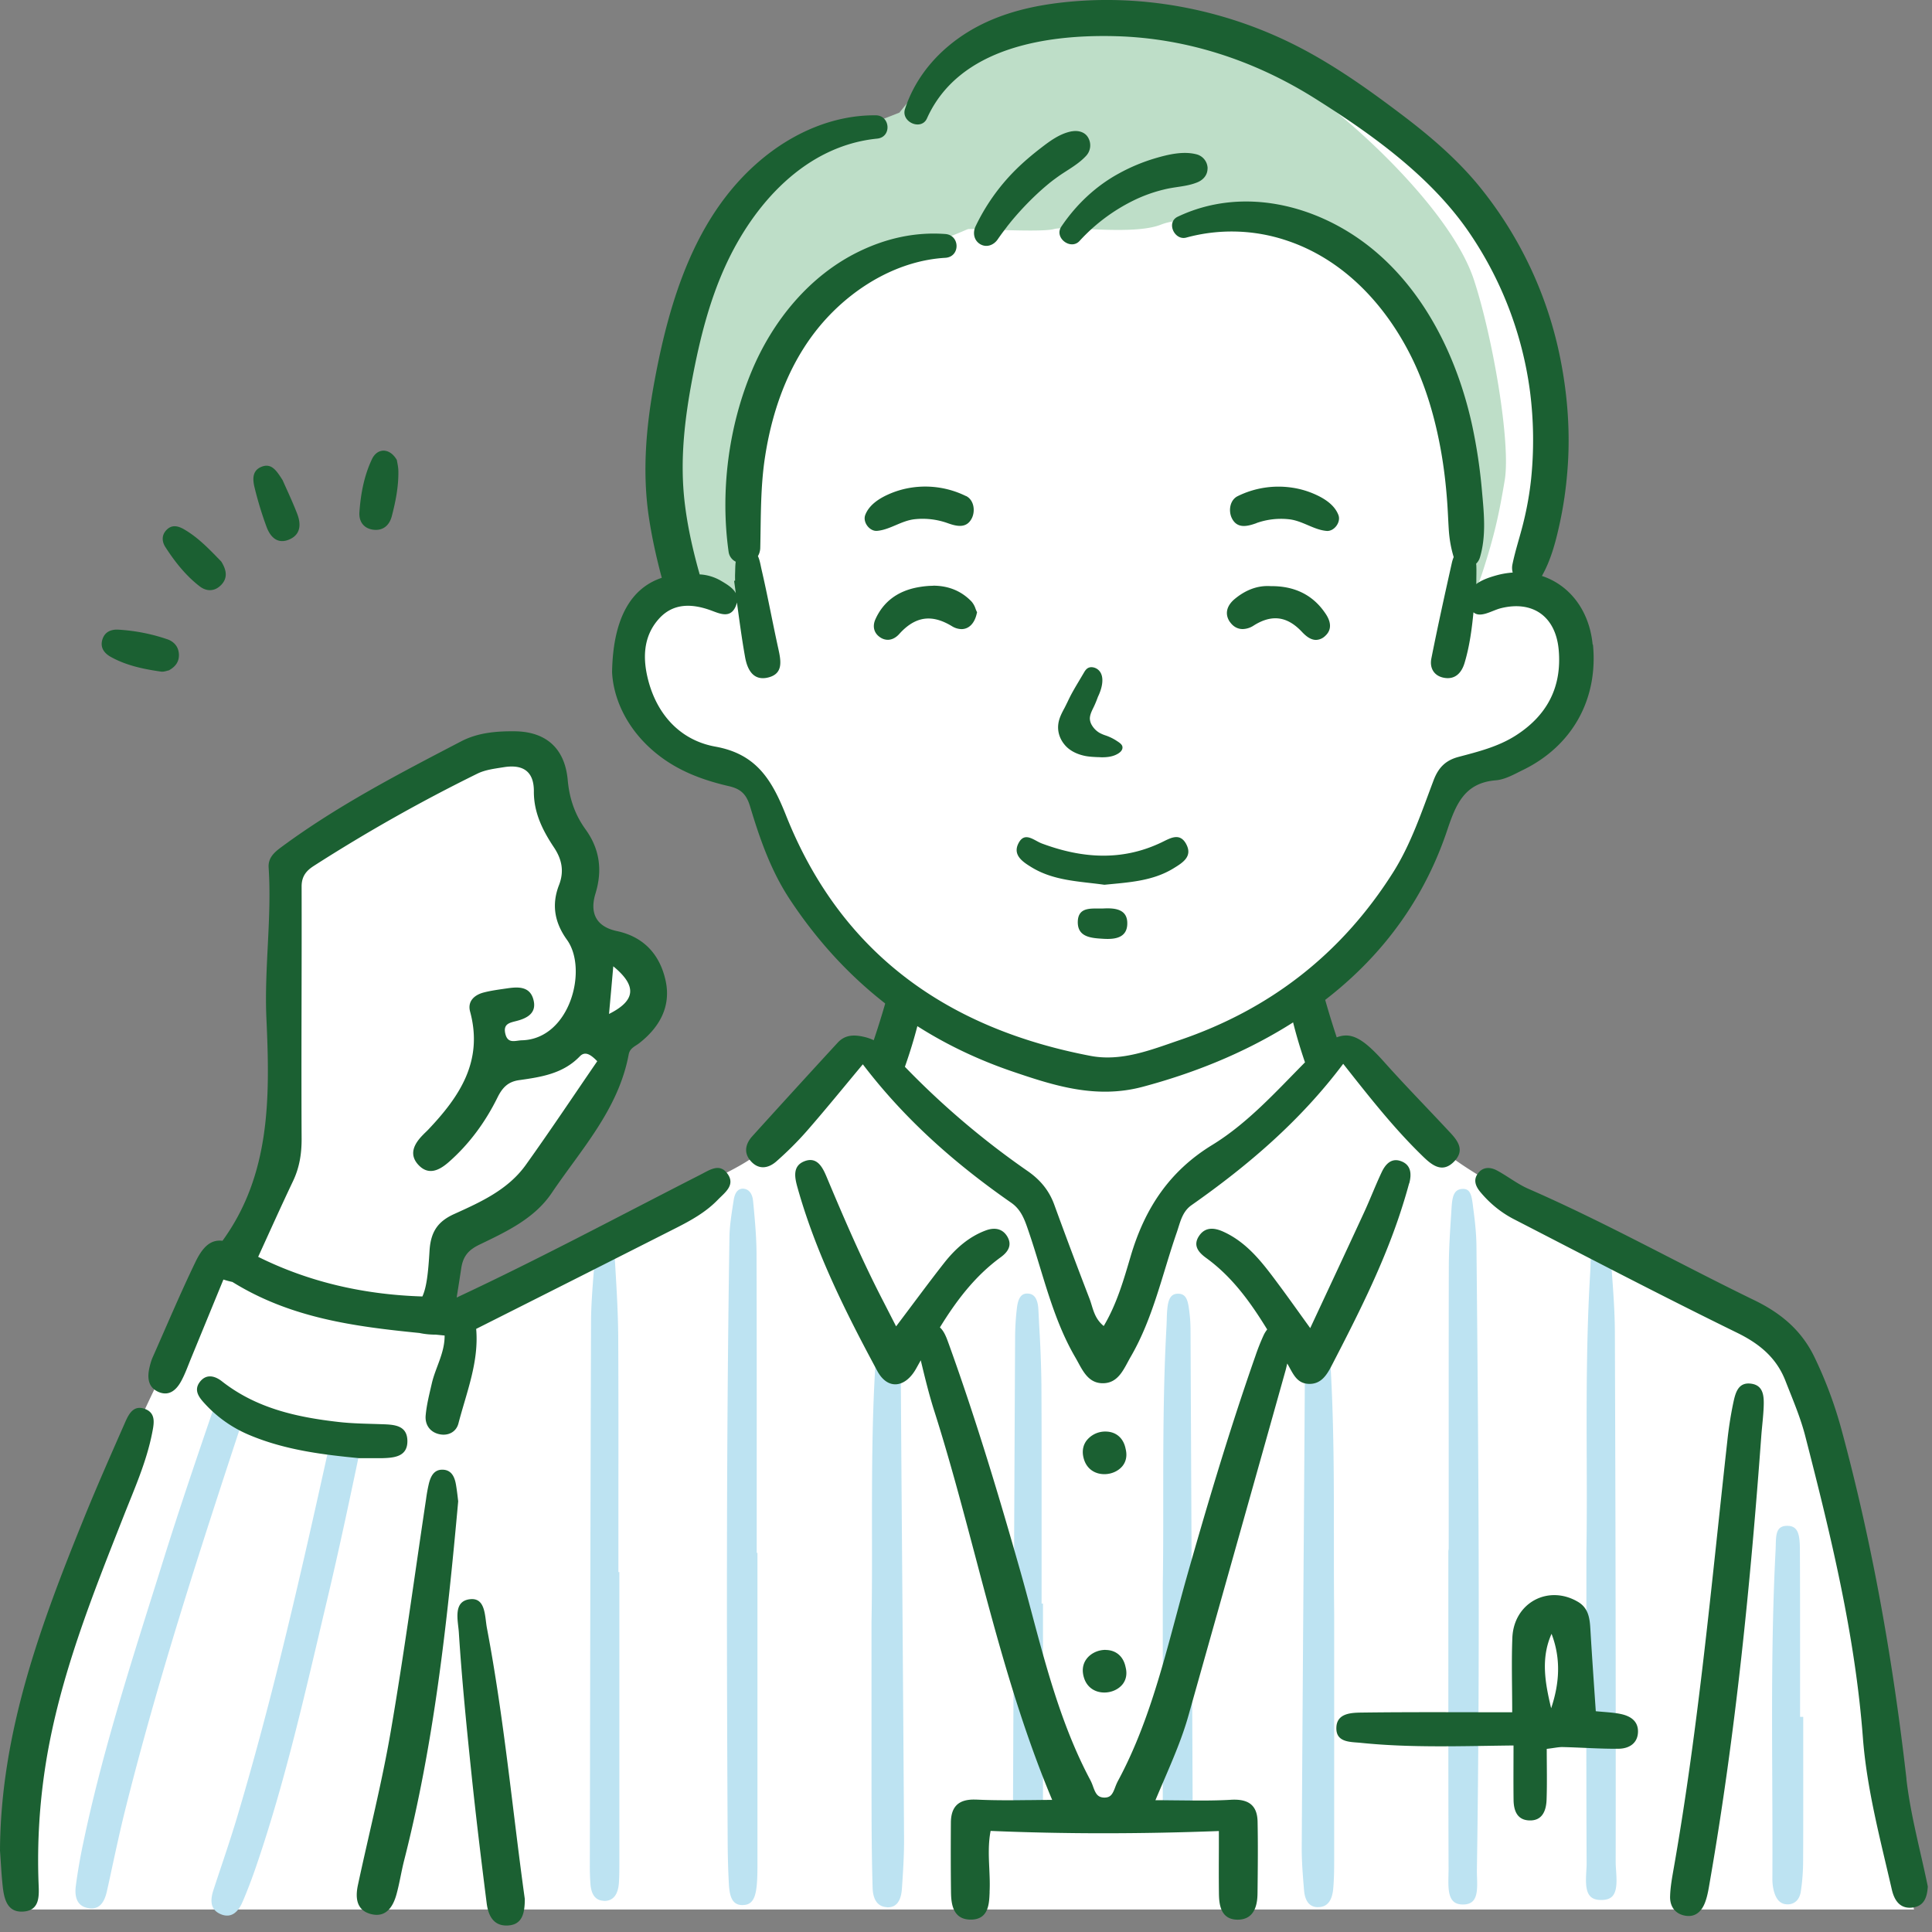 <svg width="88" height="88" fill="none" xmlns="http://www.w3.org/2000/svg"><rect width="100%" height="100%" fill="#808080" stroke="none"/><path d="M85.823 80.758c-.032-.879-1.793-13.108-2.955-16.192-1.162-3.084-.89-2.964-2.248-3.992-1.356-1.028-13.223-6.438-14.969-8.264-1.745-1.827-3.295-4.526-4.242-4.526-.947 0-.827.95-1.204.507-.377-.446-.992-3.284-.992-3.284s4.332-2.577 5.818-6.147c1.487-3.57.327-3.548 2.254-4.037 1.923-.491 3.826-.892 4.352-3.258.526-2.365.503-3.815-.788-4.373-1.29-.558-1.334-.916-1.334-.916s1.727-4.798 1.245-7.428c-.481-2.63-1.225-7.765-4.439-10.51-3.213-2.745-7.741-5.87-10.432-6.807-2.69-.937-7.15-1.137-9.624-.245-2.47.892-3.63 1.674-4.067 2.678-.437 1.004-1.335 1.471-1.727 1.607-.393.134-.885-.002-.885-.002s-3.072 1.185-3.876 1.893c-.803.705-3.018 3.105-3.764 4.83-.748 1.723-1.688 4.406-1.772 6.467-.083 2.062.885 8.163.885 8.078 0-.086-2.104.31-2.353 1.949-.248 1.637 0 2.851.885 3.954.884 1.1 2.769 1.469 3.682 2.26.914.79 1.33.45 1.772 2.117.442 1.666 1.495 3.642 2.13 4.518.637.875 3.845 3.377 3.885 3.976.039.598-.118 1.757-.547 2.077-.43.32-.393-.718-1.448 0-1.057.718-.353-.24-2.465 2.197-2.115 2.436-1.018 2.318-4.112 3.835-3.093 1.516-9.16 5.39-11.275 6.31-.22.096-.414.178-.594.261a.798.798 0 00-.327-.206c-1.236-.41-.73-2.974-.003-3.519.832-.625 1.882-.873 2.722-1.522 1.628-1.258 2.714-3.094 3.693-4.889.471-.862.576-1.936 1.29-2.526.602-.5.98-1.124 1.021-1.936.04-.769-.238-1.5-.74-2.072-.83-.945-1.663-1.35-1.93-2.71-.24-1.226-.489-2.403-.913-3.58-.306-.855-.602-2.188-1.32-2.799-1.31-1.113-3.705.358-4.985.913-1.91.828-3.803 1.877-5.195 3.485-.529.609-.987 1.22-1.084 2.045-.16 1.351.068 2.841.09 4.206a158.29 158.29 0 01-.004 4.734c-.026 1.655.027 3.386-.696 4.91-.33.7-.761 1.426-1.238 2.032-.392.505-.924.625-1.348 1.058-.56.574-.86 1.519-1.13 2.376a.76.76 0 00-.194.27c-1.055 2.339-2.46 4.806-3.148 7.348-1.202 2.657-3.994 9.8-4.065 11.532-.079 1.918-.15 7.533-.15 7.533h86.216s-1.324-5.338-1.358-6.214v-.002z" fill="#fff"/><path d="M33.828 86.774c-.419 0-.594-.275-.63-.98a39.228 39.228 0 01-.053-1.805c-.044-8.26-.07-18.005.081-27.66.008-.476.084-.96.155-1.43l.036-.229c.053-.352.197-.528.424-.528.372.018.445.395.46.558l.02.195c.067.723.135 1.468.138 2.202.01 3.362.01 6.783.008 10.088v3.546h.034V84.84c0 .329 0 .665-.029.994-.05.552-.173.924-.612.937h-.032v.003zm32.81-.027c-.204 0-.356-.053-.458-.163-.225-.237-.214-.718-.204-1.145 0-.096.005-.193.005-.28-.013-3.704-.01-7.47-.01-11.111v-3.402l.016-.107v-3.356c0-3.148-.003-6.3.005-9.447 0-.812.055-1.637.107-2.435l.016-.254c.031-.494.084-.85.46-.892.024 0 .048-.003.069-.003.327 0 .387.294.444.745l.01.091c.072.532.148 1.159.153 1.786.094 9.597.167 18.988.02 28.387 0 .107 0 .224.006.342.013.403.029.86-.186 1.084-.102.107-.251.16-.458.16h-.003.008zm-39.136-.169c-.371-.01-.576-.275-.61-.79a11.808 11.808 0 01-.026-.836l.008-4.267c.01-6.718.024-13.663.047-20.493.003-.73.063-1.472.118-2.193.018-.23.037-.459.052-.691.006-.059.008-.123.01-.187.02-.457.056-.734.399-.734.418 0 .473.379.502.913l.021.355c.063 1.055.128 2.144.136 3.215.013 2.55.01 5.143.008 7.65v3.087h.044V84.8c0 .312 0 .633-.02.948-.037.555-.262.836-.665.836h-.024v-.006zm45.394-.037c-.215-.005-.369-.064-.471-.178-.22-.243-.194-.724-.17-1.149.008-.138.016-.272.013-.395-.016-3.33-.013-6.707-.01-10.282v-3.843c.023-1.303.02-2.678.015-4.136-.01-2.809-.018-5.712.163-8.665.005-.09.007-.181.01-.275.005-.147.01-.299.026-.443.053-.43.12-.788.466-.801.356 0 .4.304.427.772.02.35.044.694.07 1.038.058.804.115 1.637.12 2.452.032 8.557.045 16.461.037 24.16 0 .125.008.266.019.41.028.43.057.916-.165 1.16-.11.12-.275.175-.508.175h-.042zm-12.876.329c-.373-.009-.582-.273-.624-.788-.052-.638-.107-1.285-.104-1.917.023-3.968.05-7.936.078-11.907.024-3.359.047-6.715.068-10.074.005-.716.175-.994.607-.994.464.006.521.38.555.948.16 2.694.157 5.365.157 7.95 0 1.198 0 2.333.013 3.441v11.183c0 .446-.005.881-.044 1.316-.05.556-.28.839-.686.839h-.018l-.003.002zm-19.617 0c-.524-.025-.647-.497-.657-.89-.029-1.01-.045-2.115-.047-3.377-.005-1.995-.003-3.99-.003-5.984v-2.713c.024-1.36.024-2.743.021-4.078 0-2.499-.003-5.086.154-7.626v-.042c.04-.601.095-.964.545-.964h.044c.471.024.563.387.568 1.052.021 3.468.047 6.937.074 10.405.026 3.696.055 7.394.076 11.092.005.743-.042 1.472-.097 2.283-.04.561-.254.847-.639.847h-.04v-.006zm12.594-4.255c.445-.045.887-.112 1.327-.181-.029-7.266-.063-14.531-.097-21.797 0-.325-.016-.587-.047-.83l-.008-.07c-.06-.488-.128-.809-.513-.811-.374 0-.468.312-.502.852-.008.106-.01.216-.013.323l-.01.28c-.15 2.713-.15 5.383-.15 7.965 0 1.346 0 2.62-.021 3.824v10.45c.01 0 .021-.006.034-.008v.002zm-5.491-.058v-9.516h-.063v-2.897c0-2.334.005-4.748-.008-7.119a54.185 54.185 0 00-.1-2.62l-.038-.755c-.034-.651-.307-.729-.513-.731-.265 0-.409.202-.464.654a11.65 11.65 0 00-.083 1.31c-.037 7.186-.066 14.374-.097 21.56l1.366.112v.002zm33.909 4.182c-.309 0-.51-.2-.62-.612a2.194 2.194 0 01-.065-.566c.007-1.495 0-3.015-.006-4.483-.015-3.431-.031-6.98.152-10.467l.008-.23c.008-.534.047-.86.484-.881h.045c.523 0 .565.462.57 1.114.01 1.831.008 3.695.008 5.497V78.2h.144v1.632c0 1.631.003 3.266-.005 4.897 0 .5-.037.977-.105 1.423-.052.355-.259.569-.563.588h-.047zM15.887 65.92a4.663 4.663 0 01-.859-.2c-1.269 5.733-2.557 11.457-4.237 17.08-.33 1.1-.707 2.182-1.065 3.274-.15.454-.17.903.327 1.114.502.213.809-.131.994-.558.233-.542.443-1.1.634-1.661 1.358-3.976 2.266-8.08 3.235-12.163.542-2.285 1.028-4.587 1.518-6.923a1.202 1.202 0 01-.547.04v-.003zm-5.654-1.645a1.448 1.448 0 01-.442-.3c-.898 2.625-1.643 4.82-2.355 7.098-.163.523-.327 1.044-.492 1.567-1.162 3.693-2.364 7.509-3.167 11.375a24.975 24.975 0 00-.322 1.875c-.079.603.115.948.568 1.022a.97.97 0 00.146.014c.359 0 .584-.254.704-.799.082-.36.157-.72.236-1.081.178-.825.364-1.68.57-2.516C7.15 76.636 9 70.91 11.087 64.58a5.495 5.495 0 01-.856-.302l.002-.002z" fill="#BDE3F2"/><path d="M67.143 12.768c-.868-2.668-4.187-5.97-6.328-7.704-2.141-1.735-5.831-3.503-8.933-4.002-3.101-.5-3.785-.5-5.708.165-1.924.668-2.822.967-3.442 1.736-.62.766-1.767 2.168-1.767 2.168s-1.829.734-2.418.868c-.589.133-2.512.9-3.413 1.634-.9.734-2.015 2.302-2.512 3.303-.498 1.001-1.675 3.202-1.924 5.236-.249 2.035-.743 2.369-.589 4.604.154 2.235-.094 2.133.403 3.57.497 1.436.063 1.401.62 2 .558.6.715.6 1.427.766.714.166 1.458.2 1.458.2l-.218-3.103.28-5.636s2.762-5.271 3.474-5.803c.714-.534 2.512-1.602 3.441-1.468.93.133 2.979-.833 3.102-.868.123-.035 3.318.166 3.907 0 .59-.165 3.6.3 4.871-.2.712-.28 1.845-.278 3-.104a.896.896 0 01.327-.056c1.792.029 3.643.355 5.13 1.444 1.075.788 2.028 2.043 2.748 3.316 1.266 1.87 1.957 4.003 2.235 6.265.235 1.917.41 4.077.055 6.048.112-.03.22-.064.308-.104.372-.166.435.333.9-1.135.467-1.469.684-2.369.961-4.035.28-1.669-.526-6.438-1.395-9.105z" fill="#BEDEC8"/><path d="M39.303 48.481c1.924 2.526 4.225 4.542 6.753 6.3.466.322.623.798.793 1.297.665 1.936 1.089 3.965 2.133 5.754.293.502.532 1.156 1.22 1.172.754.02.994-.68 1.306-1.215 1.018-1.756 1.431-3.751 2.091-5.65.157-.454.24-.942.675-1.247 2.573-1.807 4.952-3.834 6.907-6.437 1.175 1.49 2.27 2.884 3.534 4.123.423.416.931.923 1.51.336.591-.6.055-1.081-.351-1.517-.934-1.001-1.895-1.981-2.808-3.004-.927-1.036-1.487-1.415-2.18-1.142a42.085 42.085 0 01-.893-3.087c-.34.683-.754 1.316-1.23 1.831.186.839.416 1.632.678 2.393-1.332 1.346-2.617 2.777-4.224 3.762-1.953 1.194-3.068 2.887-3.71 5.047-.319 1.076-.63 2.187-1.234 3.201-.448-.365-.49-.833-.644-1.236a248.89 248.89 0 01-1.61-4.294c-.24-.659-.652-1.142-1.222-1.535a37.395 37.395 0 01-5.58-4.742c.29-.822.544-1.682.748-2.598-.474-.513-.887-1.148-1.23-1.832a40.96 40.96 0 01-.937 3.22 2.141 2.141 0 00-.416-.147c-.455-.109-.882-.117-1.225.257a664.244 664.244 0 00-3.894 4.267c-.301.334-.4.74-.079 1.113.361.422.806.355 1.175.032.498-.438.974-.91 1.411-1.41.843-.966 1.654-1.965 2.528-3.012h.005zm-7.375 5.012c-3.672 1.872-7.31 3.821-11.04 5.567-.023.011-.044.024-.068.035-.005 0-.013 0-.018-.002.07-.441.141-.884.207-1.325.086-.574.356-.849.835-1.079 1.225-.59 2.502-1.185 3.287-2.352 1.348-1.995 3.036-3.802 3.505-6.307.052-.291.295-.371.481-.515.924-.724 1.46-1.67 1.199-2.857-.262-1.18-.992-1.99-2.227-2.251-.906-.195-1.246-.79-.966-1.707.327-1.065.19-2.034-.45-2.92-.487-.674-.738-1.405-.814-2.252-.131-1.45-.995-2.208-2.424-2.219-.837-.008-1.678.065-2.434.46-2.806 1.463-5.62 2.918-8.184 4.814-.322.238-.61.486-.581.934.151 2.302-.207 4.596-.1 6.903.16 3.532.2 7.068-2.002 10.096-.518-.062-.885.243-1.235.972-.689 1.43-1.306 2.894-1.95 4.347-.06.136-.1.285-.136.432-.115.486-.076.94.437 1.146.468.184.788-.112 1-.5.18-.328.306-.688.45-1.038l1.476-3.594c.13.043.27.08.41.11 2.668 1.655 5.58 2.031 8.523 2.325.243.053.494.075.746.075l.397.04c.006.803-.421 1.463-.586 2.192-.11.478-.233.958-.277 1.444-.037.414.18.748.594.852.416.104.796-.088.898-.483.369-1.418.94-2.804.808-4.307a3681.13 3681.13 0 009.093-4.59c.69-.35 1.371-.726 1.918-1.295.325-.334.83-.68.411-1.215-.353-.449-.79-.136-1.19.067l.007-.003zm-3.994-9.479c1.086.892 1.026 1.56-.194 2.17.066-.725.126-1.393.194-2.17zm-14.591 9.792c.296-.62.398-1.25.395-1.944-.02-3.827.01-7.653 0-11.485 0-.464.215-.718.552-.934a75.594 75.594 0 017.457-4.206c.364-.179.798-.227 1.21-.294.831-.13 1.368.16 1.36 1.109-.005.974.408 1.786.919 2.552.358.54.468 1.082.227 1.707-.35.897-.201 1.717.364 2.499.963 1.338.139 4.512-2.05 4.574-.295.005-.643.181-.758-.291-.115-.47.21-.51.523-.593.466-.123.903-.352.762-.937-.147-.628-.67-.622-1.18-.548-.377.056-.76.102-1.123.2-.403.115-.712.396-.59.858.616 2.27-.489 3.888-1.915 5.39-.073.076-.152.145-.222.22-.409.411-.673.897-.205 1.388.464.486.958.225 1.382-.15.93-.819 1.657-1.815 2.207-2.928.227-.46.486-.724.989-.794.995-.141 1.994-.288 2.759-1.08.246-.26.505-.081.798.218-1.107 1.613-2.16 3.194-3.261 4.732-.812 1.126-2.044 1.68-3.246 2.224-.743.334-1.08.798-1.133 1.685-.06 1.001-.133 1.658-.325 2.074-2.609-.082-5.114-.63-7.48-1.805.545-1.193 1.053-2.325 1.584-3.441zm73.493 27.211c-.615-5.388-1.55-10.707-2.968-15.935a19.033 19.033 0 00-1.21-3.242c-.588-1.233-1.525-2.021-2.745-2.614-3.442-1.671-6.79-3.546-10.299-5.078-.502-.22-.945-.575-1.432-.836-.316-.168-.66-.168-.884.165-.2.292-.07.577.13.818.433.52.95.942 1.545 1.246 3.37 1.736 6.734 3.493 10.14 5.16 1.02.498 1.8 1.134 2.213 2.197.325.833.683 1.66.903 2.52 1.162 4.516 2.267 9.041 2.623 13.725.178 2.347.793 4.633 1.319 6.926.12.521.398.91.994.81.485-.083.615-.476.644-.951-.33-1.618-.787-3.247-.976-4.91h.003z" fill="#1B6032"/><path d="M79.79 63.029c-.65-.107-.756.467-.856.94a17.715 17.715 0 00-.256 1.658c-.72 6.483-1.304 12.985-2.432 19.414-.076.438-.162.882-.175 1.328-.016.453.215.8.678.886.479.09.77-.206.921-.62.115-.31.162-.648.22-.98 1.167-6.728 1.842-13.516 2.34-20.325.034-.408.084-.817.102-1.225.018-.457.018-.983-.54-1.076h-.002zm-15.601-9.127c.115-.428.089-.855-.396-1.02-.429-.147-.696.16-.86.512-.286.604-.524 1.231-.804 1.837-.788 1.707-1.584 3.408-2.45 5.263-.565-.782-.99-1.385-1.43-1.975-.708-.954-1.415-1.915-2.535-2.42-.39-.176-.806-.227-1.089.182-.314.454-.024.774.325 1.025 1.193.868 2.02 2.03 2.769 3.25-.06.075-.116.16-.165.267a9.868 9.868 0 00-.37.934c-1.258 3.584-2.323 7.236-3.114 10.019-.178.63-.348 1.266-.518 1.898-.675 2.516-1.371 5.116-2.638 7.458a2.423 2.423 0 00-.116.267c-.112.296-.196.478-.486.478h-.03c-.3-.013-.384-.2-.496-.507a2.193 2.193 0 00-.118-.28c-1.275-2.388-1.984-5.034-2.667-7.595-.183-.686-.372-1.393-.57-2.085-.867-3.044-1.93-6.635-3.222-10.213l-.016-.043c-.084-.232-.189-.52-.382-.692.743-1.207 1.59-2.336 2.774-3.199.314-.23.542-.539.288-.953-.236-.379-.613-.4-.976-.264-.778.29-1.387.836-1.895 1.482-.707.9-1.382 1.824-2.186 2.886l-.573-1.119c-.958-1.847-1.782-3.756-2.588-5.679-.186-.446-.443-.967-1.045-.71-.513.219-.413.729-.288 1.175.828 2.96 2.194 5.684 3.638 8.365.471.876 1.272.775 1.767-.106l.212-.38c.183.761.372 1.544.612 2.297.689 2.16 1.28 4.4 1.854 6.563.973 3.682 1.978 7.484 3.52 11.164-.325 0-.641.005-.956.008-.358.002-.709.008-1.054.008-.558 0-1.013-.01-1.434-.03l-.123-.002c-.71 0-1.042.334-1.047 1.052-.008 1.153-.006 2.165.005 3.095.005.462.015 1.321.898 1.321h.036c.778-.021.804-.715.825-1.223v-.066c.018-.348 0-.697-.014-1.036-.026-.561-.052-1.138.06-1.715 1.66.07 3.38.107 5.112.107 1.733 0 3.442-.032 5.285-.101v.766c-.003.692-.006 1.356.002 2.019.005.438.016 1.252.853 1.252h.019c.874-.013.884-.916.887-1.258.013-1.142.023-2.17.002-3.206-.013-.684-.348-1.002-1.054-1.002-.053 0-.105 0-.16.005-.416.025-.869.035-1.424.035-.343 0-.69-.005-1.047-.008-.314-.002-.636-.008-.968-.008.126-.299.249-.587.37-.868.46-1.073.858-2.002 1.138-3l1.463-5.194c.989-3.512 1.978-7.023 2.962-10.534.026-.096.047-.198.071-.294.254.427.408.905.976.927.56.021.82-.393 1.052-.841 1.126-2.177 2.238-4.36 3.034-6.694.18-.53.345-1.063.49-1.6l.005.003zm9.597 24.16c-.338-.064-.686-.078-1.1-.118-.086-1.274-.175-2.52-.248-3.767-.029-.49-.097-.94-.563-1.215-1.353-.799-2.923.04-2.989 1.634-.044 1.09-.007 2.184-.007 3.396-2.359 0-4.594-.016-6.831.013-.482.006-1.155.017-1.178.679-.026.702.654.651 1.133.702 2.267.232 4.544.144 6.936.118 0 .846-.008 1.663.002 2.48.006.47.152.897.683.932.608.04.799-.414.82-.927.028-.769.008-1.54.008-2.33.345-.04.534-.086.722-.083.85.02 1.699.085 2.55.077.452-.005.863-.224.884-.753.02-.523-.367-.75-.817-.836l-.005-.002zm-3.133-.254c-.272-1.135-.484-2.27.018-3.389.438 1.14.359 2.267-.018 3.389z" fill="#1B6032"/><path d="M51.267 65.976c-.1-.483-.442-.771-.916-.771a1.08 1.08 0 00-.872.427c-.167.235-.204.526-.104.844.13.419.479.67.929.67.335 0 .654-.15.837-.387.16-.211.205-.478.126-.78v-.003zm-.916 9.174c-.348 0-.683.164-.872.428-.167.235-.204.526-.104.844.13.42.479.67.929.67.335 0 .654-.15.837-.387.16-.211.205-.478.126-.78-.1-.483-.442-.772-.916-.772v-.002zM6.632 64.187c-.576-.235-.788.265-.968.678-.626 1.424-1.254 2.844-1.838 4.283C1.853 74.011.026 78.916 0 84.298c.04.53.063 1.061.12 1.59.063.592.2 1.228.932 1.182.783-.047.728-.736.704-1.308-.068-1.832.045-3.65.333-5.455.633-3.936 2.104-7.597 3.549-11.265.486-1.234 1.03-2.446 1.29-3.76.081-.414.191-.894-.296-1.095zm14.141 3.463c-.057-.357-.193-.691-.6-.707-.41-.016-.562.31-.645.662a7.32 7.32 0 00-.12.67c-.53 3.528-1.003 7.063-1.608 10.577-.403 2.352-.997 4.673-1.497 7.009-.12.56-.079 1.124.555 1.311.688.2 1.031-.275 1.198-.876.142-.51.22-1.038.351-1.554 1.356-5.31 1.955-10.742 2.463-16.36-.016-.13-.047-.432-.097-.732zm.647 5.191c-.806.08-.555.98-.521 1.509.136 2.117.345 4.232.565 6.341.207 1.998.45 3.995.702 5.987.07.558.3 1.063.97 1.025.62-.035.77-.5.768-1.207-.558-4.01-.94-8.205-1.725-12.338-.1-.519-.05-1.389-.757-1.317h-.002zm-3.989-6.424c.544-.016 1.136-.077 1.125-.79-.01-.716-.612-.737-1.151-.756-.668-.024-1.338-.027-1.997-.104-1.898-.216-3.738-.622-5.303-1.853-.311-.243-.704-.353-.997.024-.3.387-.044.71.22.996a5.752 5.752 0 001.997 1.415c1.706.726 3.512.918 5.022 1.068.563 0 .825.005 1.084 0zM72.543 29.36c-.152-1.57-1.06-2.715-2.311-3.126.408-.724.623-1.533.8-2.342.184-.83.304-1.677.367-2.526.128-1.66.005-3.34-.317-4.975a17.995 17.995 0 00-3.708-7.911c-1.058-1.29-2.327-2.358-3.649-3.351-1.447-1.092-2.942-2.147-4.551-2.98C56.085.549 52.563-.204 49.1.047c-1.73.126-3.481.476-4.986 1.394-1.327.81-2.4 2.014-2.892 3.522-.194.598.743 1.004 1 .43 1.458-3.252 5.501-3.832 8.621-3.744 3.224.091 6.305 1.109 9.043 2.83 2.549 1.603 5.192 3.49 6.938 5.974a16.698 16.698 0 012.866 7.38 17.44 17.44 0 01.05 3.987 14.66 14.66 0 01-.338 1.928c-.157.66-.377 1.297-.513 1.962a.787.787 0 00.013.369c-.251.018-.51.061-.772.136-.296.083-.638.2-.89.39 0-.014.003-.03.005-.043 0-.358.01-.571 0-.782a.706.706 0 00-.01-.104.65.65 0 00.173-.284c.293-.982.186-2.01.094-3.022a24.183 24.183 0 00-.456-3.036c-.675-3.06-2.154-6.08-4.606-8.05-2.463-1.977-5.868-2.807-8.796-1.413-.54.256-.147 1.1.392.95a7.859 7.859 0 014.562.131c2.578.852 4.51 2.914 5.706 5.34.649 1.32 1.062 2.756 1.324 4.209.141.782.233 1.572.29 2.366.03.413.045.827.071 1.241.029.443.097.844.225 1.266a1.55 1.55 0 00-.084.264c-.324 1.45-.646 2.903-.934 4.358-.084.425.113.79.576.876.518.096.806-.238.937-.676.23-.766.332-1.554.406-2.307.314.278.845-.085 1.24-.184 1.455-.366 2.502.366 2.641 1.888.154 1.709-.534 2.993-1.94 3.898-.803.518-1.719.745-2.624.985-.582.155-.914.481-1.136 1.071-.545 1.437-1.026 2.905-1.859 4.216-2.35 3.704-5.608 6.217-9.7 7.61-1.308.446-2.653.99-4.064.721-6.46-1.233-11.346-4.611-13.869-10.95-.646-1.626-1.35-2.801-3.222-3.137-1.547-.278-2.625-1.4-3.049-2.996-.259-.978-.254-1.984.453-2.796.636-.732 1.466-.734 2.324-.438.419.144.93.433 1.191-.139a.965.965 0 00.065-.197c.113.827.223 1.658.37 2.48.094.537.35 1.106 1.044.94.706-.168.594-.753.474-1.303-.267-1.21-.49-2.43-.77-3.634-.042-.184-.076-.414-.162-.593a.787.787 0 00.107-.382c.032-1.394.005-2.793.223-4.173.36-2.32 1.214-4.558 2.795-6.275 1.397-1.517 3.345-2.638 5.41-2.758.688-.04.68-1.034 0-1.084-1.372-.102-2.696.197-3.931.798-2.251 1.092-3.934 3.153-4.895 5.466-1.057 2.542-1.429 5.498-1.041 8.23a.591.591 0 00.322.432c-.027.176-.022.37-.03.547-.005.107 0 .214 0 .318-.015 0-.028.005-.044.008.026.187.052.374.076.56-.136-.253-.442-.427-.71-.584a2.158 2.158 0 00-.818-.262c-.04-.005-.076-.005-.116-.008l-.062-.219c-.28-1.022-.508-2.056-.628-3.113-.215-1.907.007-3.762.363-5.637.328-1.722.754-3.436 1.476-5.033 1.301-2.879 3.672-5.522 6.934-5.848.675-.067.601-1.057-.063-1.062-1.955-.016-3.816.817-5.3 2.088-2.916 2.494-4.086 6.296-4.772 9.983-.387 2.075-.575 4.166-.259 6.262.14.921.343 1.834.584 2.734-1.419.473-2.222 1.872-2.264 4.296.066 1.357.832 2.935 2.468 4.038.877.59 1.858.926 2.866 1.159.552.128.793.387.955.929.443 1.474.945 2.918 1.809 4.227 2.507 3.797 5.912 6.397 10.147 7.84 1.905.648 3.813 1.262 5.941.69 2.311-.619 4.5-1.5 6.515-2.73 3.444-2.105 6.03-5.04 7.341-8.96.4-1.195.796-2.151 2.212-2.266.431-.035.856-.286 1.261-.483 2.23-1.098 3.403-3.215 3.164-5.693l-.015-.006z" fill="#1B6032"/><path d="M54.026 38.439c-.301-.545-.744-.246-1.147-.056-1.8.851-3.612.712-5.423.037-.358-.134-.77-.555-1.055-.03-.3.553.181.866.592 1.117 1.023.622 2.193.635 3.31.793 1.1-.11 2.192-.16 3.152-.75.414-.254.885-.54.57-1.111zm-3.756 2.94c-.484.024-1.16-.123-1.178.6-.018.722.633.75 1.183.783.513.03 1.042-.048 1.07-.652.035-.694-.539-.758-1.075-.731zm-.262-9.637c.202-.416.257-.798.15-1.046a.495.495 0 00-.44-.307c-.202 0-.286.144-.359.27l-.301.507a13.97 13.97 0 00-.246.43c-.063.117-.123.24-.18.36-.05.101-.1.206-.152.305l-.013.023c-.108.203-.218.414-.257.657-.057.353.047.705.293.994.27.317.665.448.948.502.185.034.374.042.557.05h.058c.047.006.094.006.144.006.227 0 .405-.03.557-.088.264-.105.395-.254.353-.414-.028-.091-.123-.16-.227-.227l-.024-.016a2.216 2.216 0 00-.515-.251 1.608 1.608 0 01-.26-.11.967.967 0 01-.345-.33.64.64 0 01-.107-.31c-.006-.169.076-.34.149-.49.078-.157.15-.328.217-.515zm-7.506-5.06c-.228 0-.474.027-.73.075-.906.176-1.545.665-1.898 1.45-.147.328-.065.638.22.825a.62.62 0 00.343.11c.183 0 .364-.091.513-.254.432-.484.871-.716 1.34-.716.332 0 .68.115 1.065.347a.85.85 0 00.44.136c.343 0 .602-.27.698-.723l.011-.046-.02-.04c-.017-.034-.032-.075-.048-.114a.942.942 0 00-.183-.332c-.46-.48-1.05-.723-1.751-.723v.005zm13.521 1.648c.146.21.348.323.58.323a.95.95 0 00.5-.16c.346-.22.678-.331.987-.331.424 0 .82.202 1.212.619.16.17.38.366.641.366a.62.62 0 00.416-.18c.448-.402.095-.91-.023-1.075-.552-.793-1.364-1.194-2.408-1.194h-.042a2.63 2.63 0 00-.152-.005c-.518 0-1.02.197-1.489.585-.385.317-.466.702-.225 1.052h.003zm-12.027-5.736a4.197 4.197 0 00-2.476-.385 4.055 4.055 0 00-1.11.334c-.408.19-.834.476-1 .916-.122.329.2.75.54.721.591-.05 1.104-.467 1.72-.531a3.381 3.381 0 011.476.173c.395.142.866.275 1.115-.208.172-.331.107-.844-.262-1.023l-.003.003zm13.234 1.231a3.342 3.342 0 011.475-.174c.615.064 1.128.481 1.72.532.34.03.662-.393.539-.721-.165-.44-.591-.726-1-.916a3.978 3.978 0 00-1.11-.334 4.2 4.2 0 00-2.475.385c-.37.179-.435.689-.262 1.022.248.481.72.35 1.115.209l-.003-.003zM55.005 7.673a.673.673 0 00-.474-.635c-.613-.171-1.309-.006-1.908.17a8.352 8.352 0 00-1.657.692c-1.055.574-1.945 1.415-2.623 2.42-.345.51.43 1.094.83.654a8.257 8.257 0 012.447-1.837 6.699 6.699 0 011.385-.502c.54-.137 1.034-.129 1.523-.326.267-.107.474-.323.474-.636h.002zm-6.167-1.695c-.536.09-1.005.435-1.429.764-.419.323-.819.662-1.193 1.038a9.24 9.24 0 00-1.78 2.529c-.136.288-.081.638.21.812.287.17.614.048.795-.214.076-.11.154-.219.233-.326.04-.053.115-.15.202-.267.015-.021.026-.037.034-.045l.026-.032.102-.128a13.446 13.446 0 011.201-1.279c.178-.166.361-.326.55-.481.013-.01.02-.019.029-.024l.002-.003a4.48 4.48 0 00.13-.101c.098-.072.195-.144.294-.214.419-.29.88-.531 1.228-.91a.702.702 0 00.102-.81c-.144-.277-.461-.354-.738-.306l.002-.003zM7.619 29.117a8.419 8.419 0 00-2.199-.435c-.34-.027-.649.083-.759.456-.11.377.102.628.398.79.707.39 1.487.55 2.275.663.128.019.267-.04.356-.056.303-.168.46-.385.46-.692 0-.37-.212-.614-.529-.726H7.62zm10.453-8.17c-.32-.556-.884-.553-1.13-.033-.359.759-.513 1.584-.571 2.417-.029.406.178.726.605.793.455.07.756-.182.869-.609.175-.67.311-1.354.3-2.053-.002-.203-.054-.406-.07-.513l-.003-.003zM8.38 24.108c-.27-.155-.557-.227-.808.043-.22.237-.194.526-.04.766.432.67.927 1.298 1.558 1.786.314.246.69.249.99-.066.3-.318.24-.67 0-1.058-.5-.512-1.024-1.081-1.7-1.471zm4.494-2.235c-.28-.438-.51-.801-.976-.606-.434.181-.385.606-.298.959.146.598.327 1.19.539 1.767.173.47.505.812 1.044.577.529-.232.531-.713.35-1.178-.214-.552-.47-1.09-.659-1.519z" fill="#1B6032"/></svg>